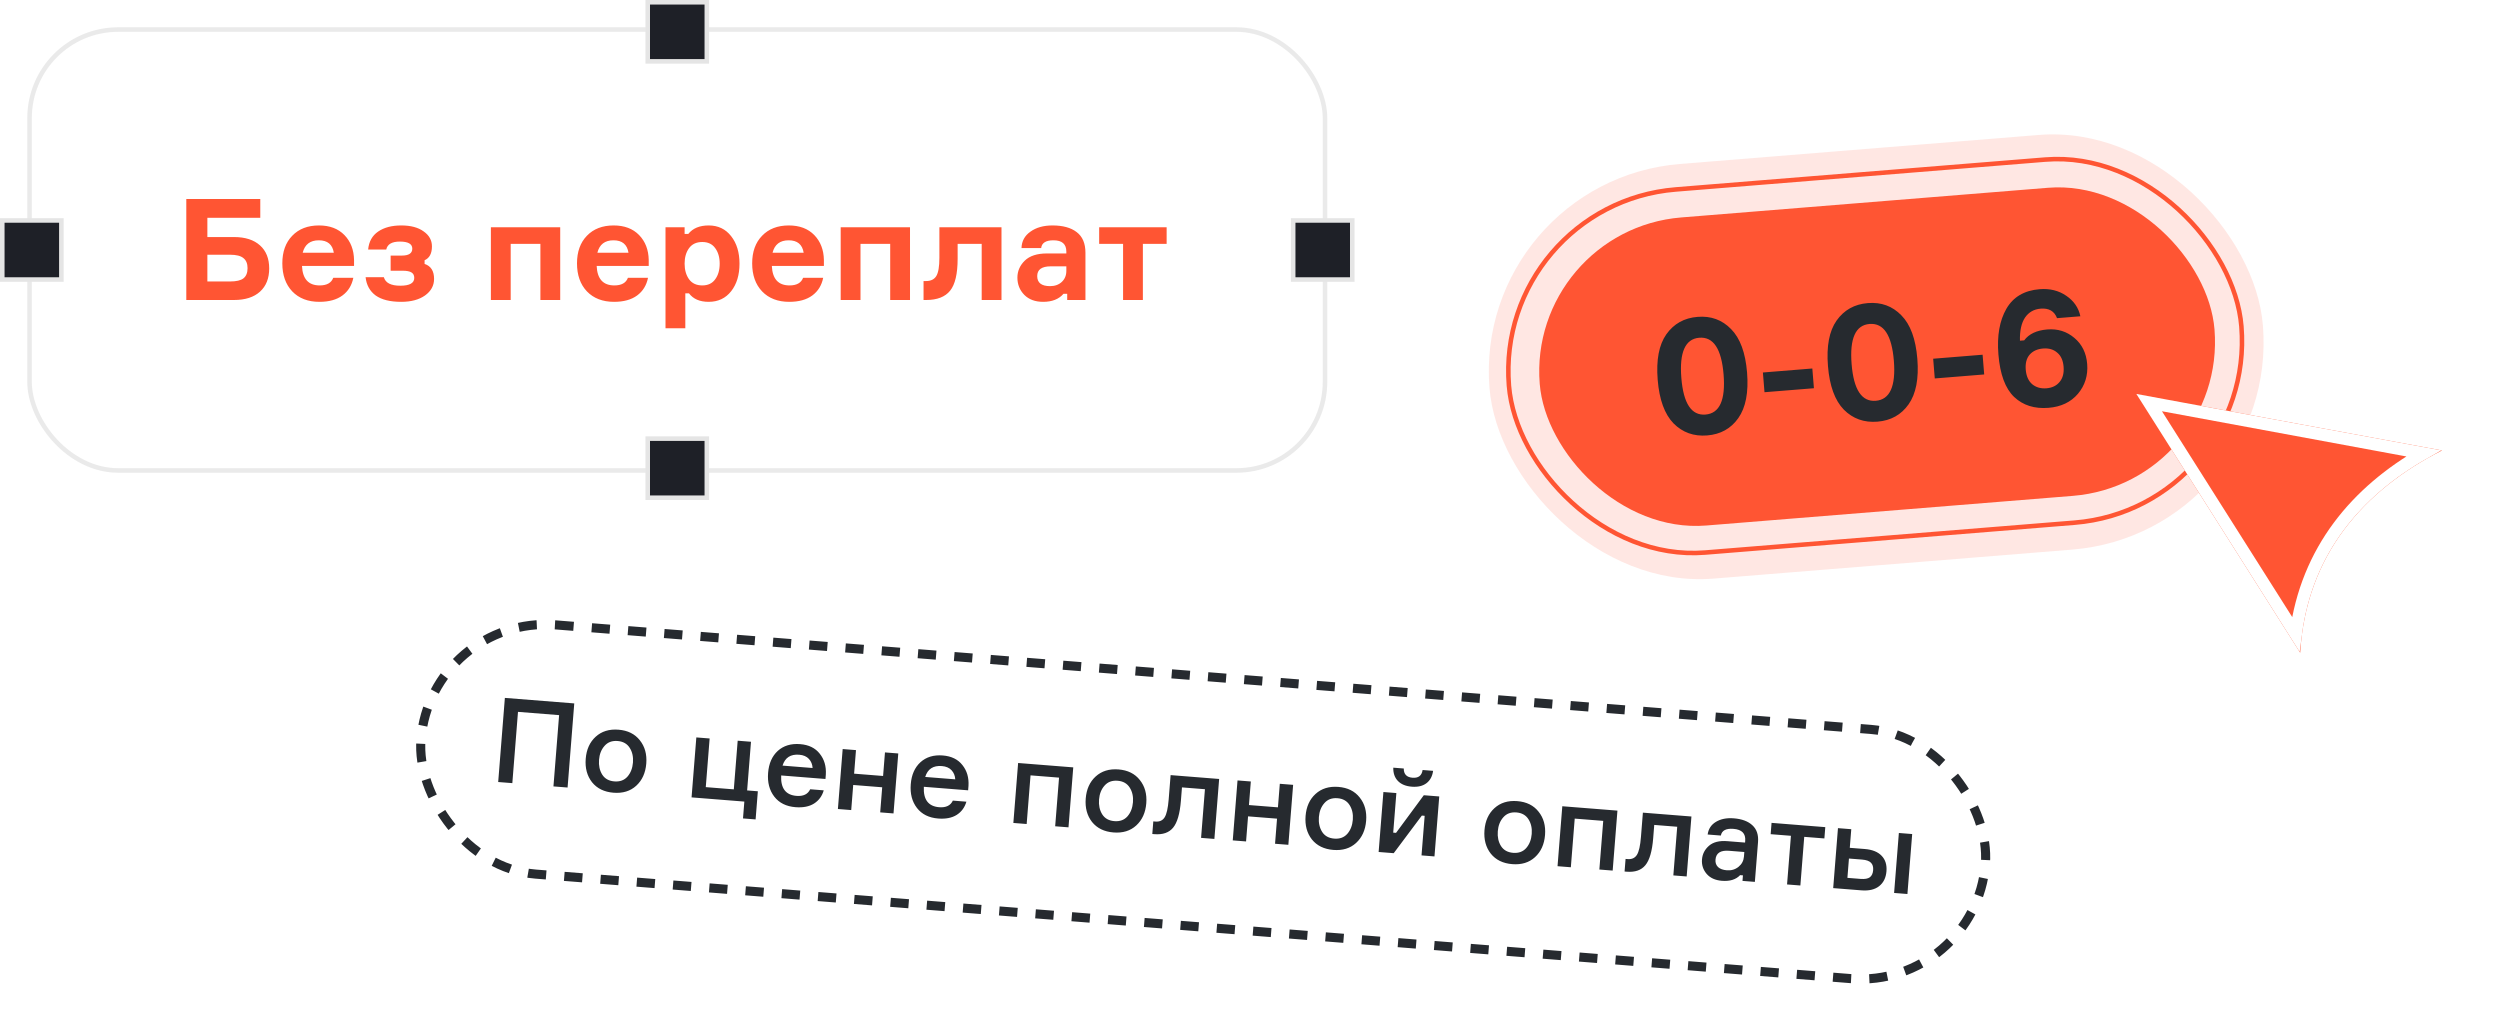 <?xml version="1.0" encoding="UTF-8"?> <svg xmlns="http://www.w3.org/2000/svg" width="275" height="112" viewBox="0 0 275 112" fill="none"><path d="M22.811 26.075L25.737 26.075C26.971 26.075 27.926 26.381 28.6 26.993C29.274 27.595 29.612 28.441 29.612 29.53C29.612 30.619 29.274 31.47 28.6 32.082C27.926 32.694 26.971 33 25.737 33L20.493 33L20.493 21.889L28.631 21.889L28.631 23.959L22.811 23.959L22.811 26.075ZM22.811 30.962L25.301 30.962C25.996 30.962 26.489 30.847 26.779 30.619C27.08 30.381 27.231 30.007 27.231 29.499C27.231 29.001 27.08 28.633 26.779 28.394C26.489 28.145 25.996 28.02 25.301 28.02L22.811 28.02L22.811 30.962ZM38.945 28.596L38.945 29.25L33.219 29.25C33.281 30.681 33.929 31.397 35.164 31.397C35.952 31.397 36.45 31.117 36.658 30.557L38.867 30.557C38.701 31.387 38.302 32.035 37.669 32.502C37.036 32.969 36.191 33.202 35.133 33.202C33.877 33.202 32.882 32.818 32.145 32.051C31.419 31.283 31.056 30.256 31.056 28.97C31.056 27.694 31.419 26.682 32.145 25.935C32.871 25.178 33.852 24.799 35.086 24.799C36.269 24.799 37.202 25.152 37.887 25.857C38.572 26.563 38.925 27.476 38.945 28.596ZM36.72 27.802C36.575 26.89 36.025 26.433 35.07 26.433C34.116 26.433 33.525 26.89 33.296 27.802L36.72 27.802ZM45.352 27.351C45.352 26.832 44.895 26.573 43.982 26.573C43.111 26.573 42.613 26.864 42.488 27.445L40.496 27.445C40.579 26.573 40.948 25.914 41.601 25.468C42.255 25.022 43.1 24.799 44.138 24.799C45.175 24.799 45.995 25.017 46.596 25.453C47.209 25.878 47.514 26.428 47.514 27.102C47.514 27.88 47.245 28.389 46.705 28.627L46.705 29.032C47.4 29.26 47.748 29.81 47.748 30.681C47.748 31.418 47.416 32.025 46.752 32.502C46.088 32.969 45.217 33.202 44.138 33.202C42.913 33.202 41.975 32.969 41.321 32.502C40.678 32.025 40.31 31.356 40.216 30.495L42.224 30.495C42.4 31.117 43.002 31.428 44.029 31.428C45.056 31.428 45.569 31.143 45.569 30.572C45.569 30.292 45.466 30.09 45.258 29.965C45.061 29.841 44.734 29.779 44.278 29.779L42.971 29.779L42.971 28.114L44.2 28.114C44.968 28.114 45.352 27.86 45.352 27.351ZM61.623 33L59.444 33L59.444 26.822L56.176 26.822L56.176 33L53.998 33L53.998 25.002L61.623 25.002L61.623 33ZM71.36 28.596L71.36 29.25L65.633 29.25C65.695 30.681 66.344 31.397 67.578 31.397C68.367 31.397 68.865 31.117 69.072 30.557L71.282 30.557C71.116 31.387 70.716 32.035 70.084 32.502C69.451 32.969 68.605 33.202 67.547 33.202C66.292 33.202 65.296 32.818 64.559 32.051C63.833 31.283 63.47 30.256 63.47 28.97C63.47 27.694 63.833 26.682 64.559 25.935C65.285 25.178 66.266 24.799 67.5 24.799C68.683 24.799 69.617 25.152 70.301 25.857C70.986 26.563 71.339 27.476 71.36 28.596ZM69.134 27.802C68.989 26.89 68.439 26.433 67.485 26.433C66.53 26.433 65.939 26.89 65.711 27.802L69.134 27.802ZM77.252 26.62C76.609 26.62 76.121 26.848 75.79 27.305C75.468 27.751 75.307 28.316 75.307 29.001C75.307 29.685 75.468 30.256 75.79 30.712C76.121 31.169 76.609 31.397 77.252 31.397C77.875 31.397 78.347 31.174 78.668 30.728C79 30.282 79.166 29.706 79.166 29.001C79.166 28.306 79 27.735 78.668 27.289C78.347 26.843 77.875 26.62 77.252 26.62ZM73.206 25.002L75.307 25.002L75.307 25.733L75.712 25.733C76.21 25.11 76.957 24.799 77.953 24.799C78.99 24.799 79.815 25.193 80.427 25.982C81.039 26.76 81.345 27.766 81.345 29.001C81.345 30.246 81.039 31.257 80.427 32.035C79.815 32.813 78.99 33.202 77.953 33.202C76.977 33.202 76.256 32.891 75.79 32.269L75.385 32.269L75.385 36.112L73.206 36.112L73.206 25.002ZM90.629 28.596L90.629 29.25L84.902 29.25C84.965 30.681 85.613 31.397 86.847 31.397C87.636 31.397 88.134 31.117 88.341 30.557L90.551 30.557C90.385 31.387 89.986 32.035 89.353 32.502C88.72 32.969 87.874 33.202 86.816 33.202C85.561 33.202 84.565 32.818 83.829 32.051C83.102 31.283 82.739 30.256 82.739 28.97C82.739 27.694 83.102 26.682 83.829 25.935C84.555 25.178 85.535 24.799 86.77 24.799C87.952 24.799 88.886 25.152 89.571 25.857C90.255 26.563 90.608 27.476 90.629 28.596ZM88.404 27.802C88.258 26.89 87.709 26.433 86.754 26.433C85.8 26.433 85.208 26.89 84.98 27.802L88.404 27.802ZM100.101 33L97.922 33L97.922 26.822L94.654 26.822L94.654 33L92.476 33L92.476 25.002L100.101 25.002L100.101 33ZM101.59 33L101.59 30.915L101.87 30.915C102.389 30.915 102.762 30.733 102.99 30.37C103.219 29.997 103.333 29.328 103.333 28.363L103.333 25.002L110.164 25.002L110.164 33L107.986 33L107.986 26.822L105.34 26.822L105.34 28.441C105.34 30.111 105.065 31.288 104.515 31.973C103.966 32.658 103.084 33 101.87 33L101.59 33ZM117.392 33L117.392 32.315L116.987 32.315C116.479 32.907 115.732 33.202 114.746 33.202C113.875 33.202 113.185 32.948 112.677 32.44C112.168 31.921 111.914 31.288 111.914 30.541C111.914 29.826 112.184 29.203 112.723 28.674C113.263 28.145 114.077 27.88 115.166 27.88L117.298 27.88L117.298 27.678C117.298 26.848 116.826 26.433 115.882 26.433C115.042 26.433 114.591 26.718 114.528 27.289L112.365 27.289C112.386 26.532 112.713 25.93 113.346 25.484C113.979 25.027 114.788 24.799 115.773 24.799C116.915 24.799 117.802 25.043 118.434 25.531C119.078 26.018 119.399 26.776 119.399 27.802L119.399 33L117.392 33ZM115.509 31.475C116.038 31.475 116.468 31.319 116.8 31.008C117.132 30.697 117.298 30.292 117.298 29.794L117.298 29.296L115.587 29.296C114.591 29.296 114.093 29.654 114.093 30.37C114.093 31.107 114.565 31.475 115.509 31.475ZM120.908 26.822L120.908 25.002L128.33 25.002L128.33 26.822L125.716 26.822L125.716 33L123.538 33L123.538 26.822L120.908 26.822Z" fill="#FF5533"></path><rect opacity="0.8" x="3.25" y="3.25" width="142.5" height="48.5" rx="9.75" stroke="#E5E5E5" stroke-width="0.5"></rect><rect x="71.25" y="48.25" width="6.5" height="6.5" fill="#1E2027" stroke="#E5E5E5" stroke-width="0.5"></rect><rect x="71.25" y="0.25" width="6.5" height="6.5" fill="#1E2027" stroke="#E5E5E5" stroke-width="0.5"></rect><rect x="0.25" y="24.25" width="6.5" height="6.5" fill="#1E2027" stroke="#E5E5E5" stroke-width="0.5"></rect><rect x="142.25" y="24.25" width="6.5" height="6.5" fill="#1E2027" stroke="#E5E5E5" stroke-width="0.5"></rect><g filter="url(#filter0_f_2564_595)"><rect x="162" y="19.881" width="85.354" height="45.759" rx="22.88" transform="rotate(-4.624 162 19.881)" fill="#FF5533" fill-opacity="0.14"></rect></g><rect x="168" y="25.288" width="74.467" height="34" rx="17" transform="rotate(-4.624 168 25.288)" fill="#FF5533"></rect><rect x="164.367" y="22.455" width="80.836" height="40.071" rx="20.036" transform="rotate(-4.624 164.367 22.455)" stroke="#FF5533" stroke-width="0.5"></rect><path d="M183.296 36.776C184.117 35.614 185.263 34.974 186.734 34.855C188.205 34.736 189.433 35.184 190.419 36.2C191.415 37.203 192.001 38.799 192.178 40.988C192.354 43.165 192.032 44.834 191.211 45.996C190.401 47.145 189.26 47.779 187.789 47.898C186.318 48.017 185.084 47.575 184.088 46.572C183.103 45.556 182.522 43.96 182.346 41.783C182.169 39.594 182.486 37.925 183.296 36.776ZM187.603 45.602C189.158 45.476 189.822 44.008 189.595 41.197C189.366 38.374 188.475 37.026 186.92 37.151C185.377 37.276 184.72 38.75 184.948 41.573C185.175 44.383 186.06 45.727 187.603 45.602ZM199.531 42.705L194.095 43.144L193.919 40.974L199.356 40.534L199.531 42.705ZM202.026 35.261C202.847 34.099 203.993 33.459 205.464 33.34C206.935 33.221 208.163 33.669 209.148 34.685C210.144 35.688 210.731 37.284 210.908 39.473C211.084 41.65 210.762 43.319 209.941 44.481C209.131 45.63 207.99 46.264 206.519 46.383C205.048 46.502 203.814 46.06 202.818 45.057C201.833 44.041 201.252 42.445 201.076 40.268C200.899 38.079 201.216 36.41 202.026 35.261ZM206.333 44.087C207.888 43.961 208.552 42.493 208.325 39.682C208.096 36.859 207.205 35.511 205.65 35.636C204.107 35.761 203.449 37.235 203.678 40.058C203.905 42.869 204.79 44.212 206.333 44.087ZM218.261 41.19L212.825 41.63L212.649 39.459L218.086 39.019L218.261 41.19ZM225.201 36.24C226.349 36.147 227.344 36.458 228.184 37.173C229.023 37.875 229.492 38.831 229.59 40.039C229.691 41.295 229.352 42.388 228.573 43.318C227.792 44.235 226.714 44.75 225.338 44.861C223.795 44.986 222.535 44.588 221.558 43.668C220.58 42.736 220.002 41.175 219.825 38.987C219.659 36.941 219.952 35.268 220.701 33.968C221.451 32.667 222.669 31.948 224.355 31.812C225.48 31.721 226.456 31.961 227.285 32.532C228.126 33.102 228.644 33.855 228.84 34.79L226.274 34.998C225.983 34.227 225.383 33.878 224.474 33.951C223.733 34.011 223.157 34.341 222.748 34.94C222.351 35.538 222.167 36.383 222.195 37.477L222.661 37.439C223.182 36.735 224.029 36.335 225.201 36.24ZM223.539 42.262C223.965 42.613 224.489 42.763 225.11 42.713C225.732 42.662 226.213 42.431 226.553 42.018C226.905 41.604 227.052 41.045 226.995 40.339C226.939 39.645 226.705 39.128 226.292 38.789C225.89 38.436 225.372 38.285 224.738 38.336C224.105 38.388 223.611 38.614 223.258 39.016C222.918 39.417 222.775 39.964 222.831 40.658C222.888 41.363 223.124 41.898 223.539 42.262Z" fill="#262A2F"></path><rect x="45.397" y="65.397" width="176.887" height="31.669" rx="15.834" transform="rotate(4.544 45.397 65.397)" fill="white"></rect><rect x="47.396" y="67.647" width="172.63" height="27.501" rx="13.751" transform="rotate(4.544 47.396 67.647)" stroke="#262A2F" stroke-dasharray="2 2"></rect><path d="M55.536 76.769L63.169 77.375L62.434 86.628L60.879 86.505L61.502 78.664L56.979 78.305L56.356 86.145L54.801 86.022L55.536 76.769ZM65.521 81.044C66.177 80.444 67.015 80.185 68.035 80.266C69.054 80.347 69.836 80.735 70.381 81.43C70.935 82.118 71.171 82.971 71.09 83.991C71.008 85.019 70.639 85.833 69.983 86.433C69.336 87.025 68.503 87.28 67.484 87.199C66.464 87.118 65.677 86.734 65.124 86.046C64.579 85.351 64.347 84.49 64.429 83.461C64.51 82.442 64.874 81.636 65.521 81.044ZM66.246 85.21C66.532 85.659 66.978 85.907 67.582 85.955C68.187 86.003 68.666 85.828 69.02 85.43C69.374 85.024 69.576 84.505 69.626 83.874C69.675 83.252 69.557 82.717 69.271 82.268C68.986 81.811 68.54 81.558 67.936 81.51C67.331 81.462 66.852 81.641 66.498 82.048C66.144 82.446 65.943 82.956 65.894 83.578C65.843 84.208 65.961 84.752 66.246 85.21ZM81.145 81.477L82.609 81.594L82.184 86.946L83.363 87.04L83.117 90.137L81.73 90.027L81.877 88.174L76.072 87.712L76.596 81.116L78.06 81.232L77.635 86.584L80.719 86.829L81.145 81.477ZM90.841 85.195L90.802 85.688L85.929 85.3C85.861 86.703 86.423 87.452 87.615 87.547C88.367 87.607 88.869 87.364 89.121 86.819L90.611 86.938C90.431 87.567 90.075 88.051 89.544 88.391C89.013 88.723 88.333 88.856 87.504 88.79C86.484 88.709 85.706 88.321 85.17 87.627C84.634 86.932 84.408 86.062 84.491 85.017C84.573 83.98 84.929 83.174 85.557 82.597C86.194 82.022 87.013 81.774 88.016 81.854C88.966 81.929 89.686 82.282 90.175 82.912C90.673 83.534 90.895 84.295 90.841 85.195ZM87.91 83.019C86.96 82.944 86.35 83.343 86.08 84.217L89.385 84.48C89.364 84.087 89.23 83.754 88.982 83.483C88.734 83.211 88.377 83.056 87.91 83.019ZM98.286 89.478L96.822 89.361L97.041 86.601L93.853 86.347L93.634 89.108L92.169 88.991L92.694 82.395L94.158 82.512L93.952 85.103L97.14 85.357L97.346 82.765L98.81 82.881L98.286 89.478ZM106.534 86.442L106.494 86.935L101.622 86.547C101.554 87.951 102.116 88.699 103.308 88.794C104.06 88.854 104.562 88.611 104.814 88.066L106.304 88.185C106.123 88.814 105.768 89.298 105.236 89.639C104.706 89.97 104.026 90.103 103.196 90.037C102.177 89.956 101.399 89.568 100.863 88.874C100.327 88.179 100.101 87.309 100.184 86.264C100.266 85.227 100.621 84.421 101.25 83.845C101.887 83.269 102.706 83.021 103.708 83.101C104.659 83.177 105.378 83.529 105.867 84.159C106.366 84.781 106.588 85.542 106.534 86.442ZM103.603 84.266C102.652 84.191 102.043 84.59 101.773 85.464L105.078 85.727C105.057 85.334 104.922 85.001 104.674 84.73C104.426 84.458 104.069 84.303 103.603 84.266ZM117.534 91.007L116.069 90.891L116.495 85.539L113.359 85.289L112.933 90.641L111.469 90.525L111.993 83.929L118.058 84.411L117.534 91.007ZM120.521 85.415C121.178 84.815 122.016 84.556 123.035 84.637C124.054 84.718 124.837 85.106 125.381 85.801C125.935 86.489 126.172 87.342 126.091 88.362C126.009 89.39 125.64 90.204 124.984 90.804C124.337 91.396 123.503 91.651 122.484 91.57C121.465 91.489 120.678 91.105 120.124 90.418C119.579 89.722 119.348 88.86 119.43 87.832C119.511 86.813 119.875 86.007 120.521 85.415ZM121.247 89.581C121.533 90.029 121.978 90.278 122.583 90.326C123.188 90.374 123.667 90.199 124.02 89.801C124.374 89.395 124.576 88.876 124.626 88.245C124.676 87.623 124.557 87.088 124.271 86.639C123.986 86.182 123.541 85.929 122.936 85.881C122.331 85.833 121.852 86.012 121.498 86.419C121.145 86.817 120.943 87.327 120.894 87.949C120.844 88.579 120.961 89.123 121.247 89.581ZM126.753 91.74L126.863 90.353L127.096 90.372C127.554 90.408 127.892 90.252 128.111 89.905C128.33 89.557 128.478 88.899 128.555 87.932L128.767 85.262L134.106 85.686L133.582 92.282L132.118 92.166L132.543 86.814L130.016 86.613L129.9 88.078C129.786 89.503 129.499 90.493 129.038 91.048C128.586 91.594 127.902 91.831 126.986 91.758L126.753 91.74ZM141.719 92.929L140.255 92.813L140.474 90.052L137.287 89.799L137.067 92.559L135.603 92.443L136.127 85.847L137.591 85.963L137.385 88.555L140.573 88.808L140.779 86.217L142.244 86.333L141.719 92.929ZM144.706 87.337C145.362 86.737 146.2 86.478 147.22 86.559C148.239 86.64 149.021 87.028 149.566 87.723C150.12 88.411 150.356 89.264 150.275 90.284C150.193 91.312 149.824 92.126 149.168 92.726C148.521 93.318 147.688 93.573 146.669 93.492C145.649 93.411 144.862 93.027 144.308 92.339C143.764 91.644 143.532 90.782 143.614 89.754C143.695 88.735 144.059 87.929 144.706 87.337ZM145.431 91.503C145.717 91.951 146.163 92.2 146.767 92.248C147.372 92.296 147.851 92.121 148.204 91.723C148.558 91.317 148.761 90.798 148.811 90.167C148.86 89.545 148.742 89.01 148.456 88.561C148.17 88.104 147.725 87.851 147.121 87.803C146.516 87.755 146.037 87.934 145.683 88.341C145.329 88.739 145.128 89.249 145.078 89.871C145.028 90.501 145.146 91.045 145.431 91.503ZM153.309 93.85L151.65 93.718L152.174 87.122L153.6 87.236L153.253 91.59L153.565 91.614L156.619 87.475L158.317 87.61L157.792 94.207L156.367 94.093L156.713 89.739L156.402 89.714L153.309 93.85ZM156.487 84.7L157.641 84.792C157.558 85.394 157.313 85.848 156.907 86.155C156.5 86.462 155.964 86.589 155.298 86.536C154.633 86.483 154.124 86.273 153.77 85.906C153.417 85.539 153.247 85.051 153.261 84.444L154.414 84.535C154.408 85.161 154.729 85.499 155.377 85.551C156.025 85.602 156.395 85.319 156.487 84.7ZM164.385 88.901C165.041 88.301 165.879 88.042 166.899 88.123C167.918 88.204 168.7 88.592 169.245 89.287C169.799 89.975 170.035 90.828 169.954 91.848C169.872 92.876 169.504 93.69 168.847 94.29C168.2 94.882 167.367 95.137 166.348 95.056C165.328 94.975 164.542 94.591 163.988 93.903C163.443 93.208 163.211 92.346 163.293 91.318C163.374 90.299 163.738 89.493 164.385 88.901ZM165.11 93.067C165.396 93.515 165.842 93.764 166.447 93.812C167.051 93.86 167.53 93.685 167.884 93.287C168.238 92.88 168.44 92.362 168.49 91.731C168.539 91.109 168.421 90.574 168.135 90.125C167.85 89.668 167.405 89.415 166.8 89.367C166.195 89.319 165.716 89.498 165.362 89.905C165.008 90.303 164.807 90.813 164.758 91.435C164.707 92.065 164.825 92.609 165.11 93.067ZM177.394 95.764L175.929 95.648L176.355 90.296L173.219 90.046L172.793 95.399L171.329 95.282L171.853 88.686L177.918 89.168L177.394 95.764ZM178.703 95.868L178.813 94.482L179.047 94.5C179.504 94.537 179.843 94.381 180.062 94.033C180.281 93.685 180.429 93.028 180.505 92.06L180.718 89.391L186.057 89.815L185.533 96.411L184.068 96.295L184.493 90.943L181.966 90.742L181.85 92.206C181.737 93.632 181.449 94.622 180.988 95.176C180.536 95.723 179.852 95.96 178.936 95.887L178.703 95.868ZM191.674 96.899L191.723 96.29L191.412 96.265C190.956 96.751 190.287 96.959 189.406 96.888C188.68 96.831 188.122 96.578 187.732 96.129C187.342 95.672 187.171 95.142 187.219 94.537C187.267 93.941 187.524 93.439 187.991 93.033C188.458 92.627 189.132 92.459 190.013 92.529L191.957 92.683L191.973 92.489C192.036 91.686 191.606 91.247 190.682 91.174C189.861 91.108 189.398 91.354 189.293 91.911L187.842 91.796C187.925 91.185 188.227 90.722 188.747 90.407C189.277 90.084 189.935 89.954 190.722 90.016C191.611 90.087 192.291 90.341 192.761 90.778C193.239 91.216 193.446 91.832 193.383 92.627L193.035 97.007L191.674 96.899ZM189.954 95.732C190.447 95.771 190.874 95.644 191.236 95.352C191.599 95.059 191.798 94.683 191.835 94.225L191.875 93.72L190.19 93.586C189.257 93.512 188.762 93.838 188.704 94.564C188.677 94.9 188.773 95.173 188.991 95.382C189.21 95.582 189.531 95.699 189.954 95.732ZM194.773 91.76L194.871 90.515L200.781 90.985L200.682 92.229L198.466 92.053L198.041 97.405L196.576 97.289L197.002 91.937L194.773 91.76ZM202.176 91.096L203.64 91.212L203.477 93.26L205.123 93.391C205.952 93.457 206.572 93.706 206.981 94.138C207.39 94.562 207.567 95.128 207.511 95.836C207.454 96.553 207.184 97.102 206.702 97.481C206.229 97.852 205.582 98.004 204.762 97.939L201.651 97.692L202.176 91.096ZM203.384 94.439L203.215 96.564L204.653 96.679C205.128 96.716 205.472 96.657 205.684 96.5C205.898 96.334 206.018 96.074 206.046 95.72C206.075 95.366 205.996 95.094 205.811 94.906C205.627 94.709 205.297 94.591 204.822 94.553L203.384 94.439ZM208.875 91.628L210.34 91.745L209.816 98.341L208.351 98.225L208.875 91.628Z" fill="#262A2F"></path><g filter="url(#filter1_d_2564_595)"><path d="M268.62 45.551L235 39.332L253.02 67.803C253.673 57.011 260.068 49.87 268.62 45.551Z" fill="#FF5533"></path><path d="M252.531 65.758L236.408 40.285L266.592 45.868C259.265 50.046 253.738 56.491 252.531 65.758Z" stroke="white" stroke-width="1.361"></path></g><defs><filter id="filter0_f_2564_595" x="160.77" y="11.769" width="91.227" height="54.954" filterUnits="userSpaceOnUse" color-interpolation-filters="sRGB"><feFlood flood-opacity="0" result="BackgroundImageFix"></feFlood><feBlend mode="normal" in="SourceGraphic" in2="BackgroundImageFix" result="shape"></feBlend><feGaussianBlur stdDeviation="1.5" result="effect1_foregroundBlur_2564_595"></feGaussianBlur></filter><filter id="filter1_d_2564_595" x="231" y="39.332" width="41.619" height="36.471" filterUnits="userSpaceOnUse" color-interpolation-filters="sRGB"><feFlood flood-opacity="0" result="BackgroundImageFix"></feFlood><feColorMatrix in="SourceAlpha" type="matrix" values="0 0 0 0 0 0 0 0 0 0 0 0 0 0 0 0 0 0 127 0" result="hardAlpha"></feColorMatrix><feOffset dy="4"></feOffset><feGaussianBlur stdDeviation="2"></feGaussianBlur><feComposite in2="hardAlpha" operator="out"></feComposite><feColorMatrix type="matrix" values="0 0 0 0 0.076 0 0 0 0 0.07 0 0 0 0 0.07 0 0 0 0.5 0"></feColorMatrix><feBlend mode="normal" in2="BackgroundImageFix" result="effect1_dropShadow_2564_595"></feBlend><feBlend mode="normal" in="SourceGraphic" in2="effect1_dropShadow_2564_595" result="shape"></feBlend></filter></defs></svg> 
